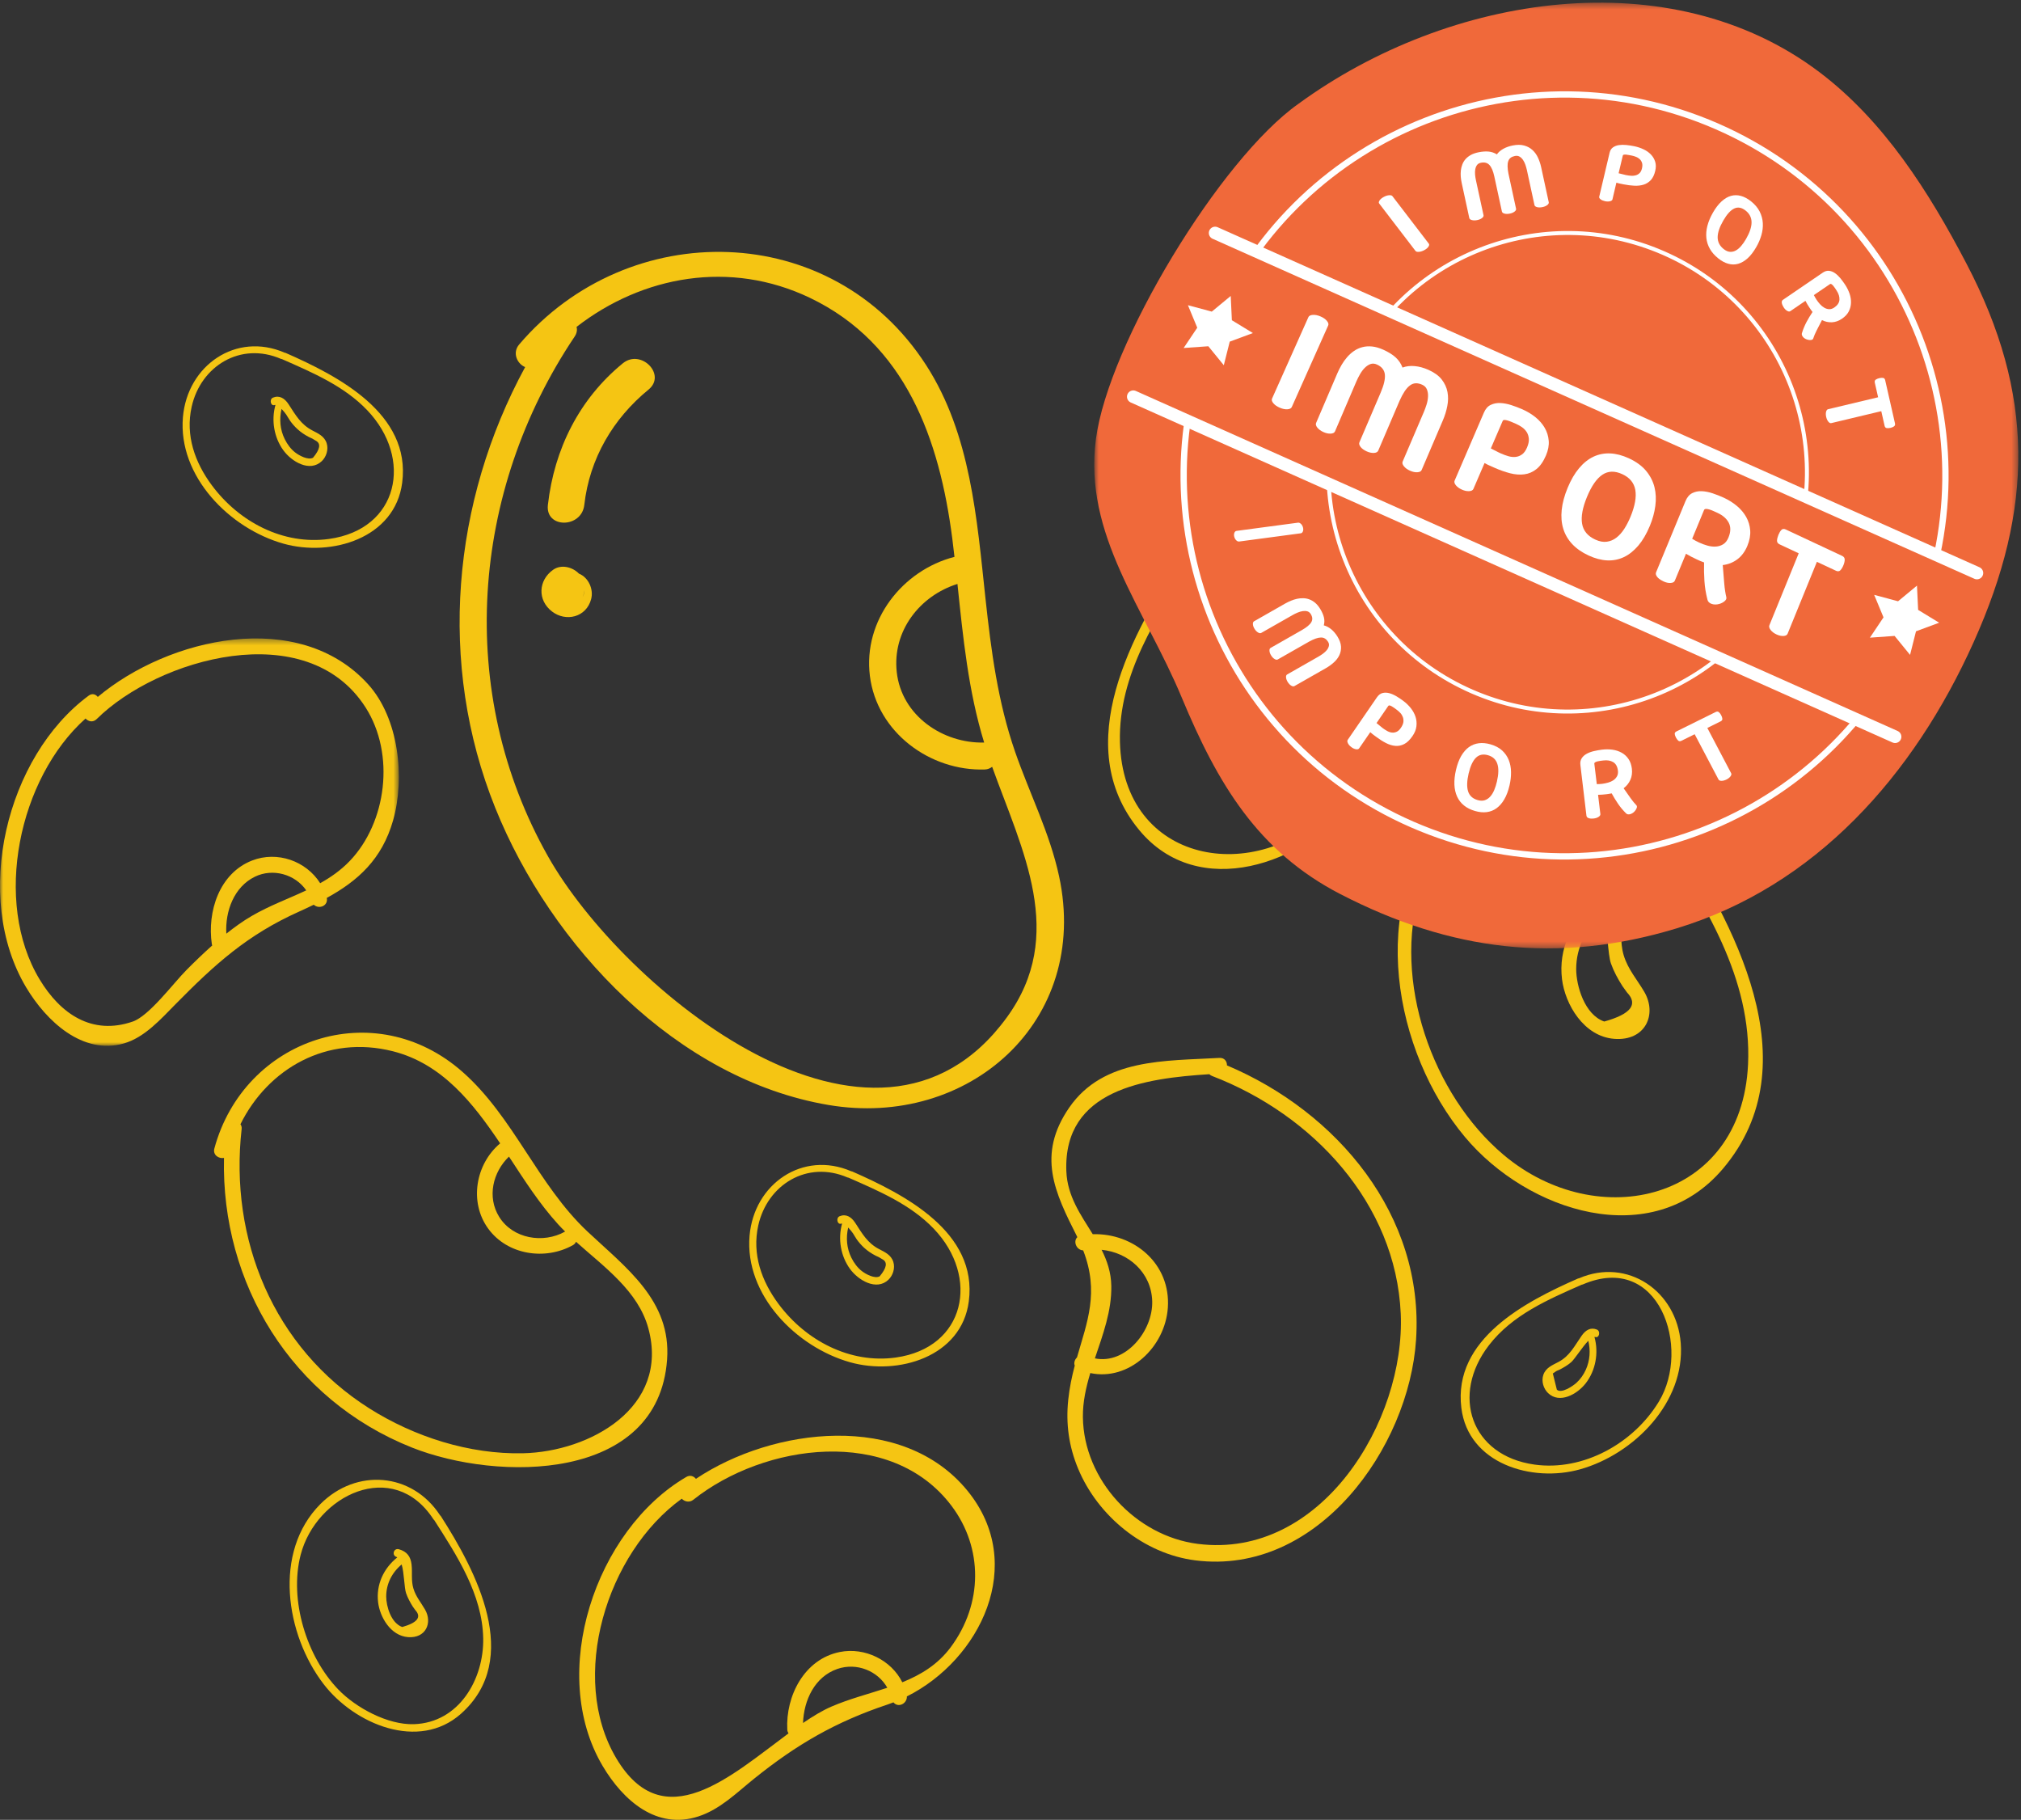 <?xml version="1.0" encoding="UTF-8"?>
<svg width="321px" height="289px" viewBox="0 0 321 289" version="1.1" xmlns="http://www.w3.org/2000/svg" xmlns:xlink="http://www.w3.org/1999/xlink">
    <rect x="0" y="0" width="321" height="289" fill="#333333" stroke="none"/>
    <!-- Generator: Sketch 52.6 (67491) - http://www.bohemiancoding.com/sketch -->
    <title>import</title>
    <desc>Created with Sketch.</desc>
    <defs>
        <polygon id="path-1" points="0 0.388 63.351 0.388 63.351 65.081 0 65.081"></polygon>
        <polygon id="path-3" points="0.797 0.422 147.572 0.422 147.572 150.611 0.797 150.611"></polygon>
    </defs>
    <g id="Page-1" stroke="none" stroke-width="1" fill="none" fill-rule="evenodd">
        <g id="product-Desktopออริจินัล" transform="translate(-354, -1280)">
            <g id="why" transform="translate(285, 1106)">
                <g id="import" transform="translate(69, 174)">
                    <path d="M190.244,245.178 C180.401,243.924 172.119,235.028 171.999,225.054 C171.97,222.648 172.491,220.335 173.173,218.051 C179.292,219.357 185.06,213.974 185.492,207.676 C185.973,200.702 180.115,195.806 173.564,195.999 C171.663,192.925 169.519,189.967 169.369,185.984 C168.88,172.972 181.922,171.245 192.077,170.59 C192.199,170.711 192.355,170.813 192.542,170.883 C208.465,176.996 221.704,191.074 222.483,208.62 C223.237,225.605 209.855,247.674 190.244,245.178 M174.971,198.478 C179.208,198.882 182.865,202.062 183.008,206.619 C183.155,211.331 178.809,216.714 173.904,215.721 C175.171,211.942 176.584,208.194 176.511,204.2 C176.473,202.054 175.839,200.207 174.971,198.478 M194.883,169.192 C194.892,168.564 194.493,167.955 193.678,168.003 C185.108,168.502 175.263,168.034 169.842,175.873 C164.627,183.411 167.525,189.366 171.079,196.386 C171.094,196.415 171.102,196.44 171.117,196.469 C170.426,197.114 170.934,198.512 172.045,198.572 C174.625,205.226 172.676,209.908 171.06,215.568 C170.695,215.919 170.533,216.435 170.705,216.87 C170.262,218.55 169.878,220.329 169.672,222.284 C169.271,226.109 169.766,229.693 171.245,233.245 C174.369,240.75 181.668,246.767 189.876,247.799 C209.324,250.247 223.792,229.874 224.916,212.764 C226.212,193.05 212.431,176.599 194.883,169.192" id="Fill-1" fill="#F5C513"></path>
                    <path d="M83.074,230.788 C74.55,230.981 65.804,228.179 58.665,223.664 C43.394,214.011 36.399,196.766 38.382,179.281 C38.417,178.964 38.327,178.729 38.189,178.541 C42.554,169.72 51.908,164.284 62.418,166.951 C70.267,168.943 75.175,175.24 79.441,181.573 C75.531,184.854 74.477,190.906 77.542,195.114 C80.59,199.302 86.598,200.207 91.007,197.733 C91.257,197.592 91.397,197.403 91.492,197.204 C95.986,201.23 101.37,205.024 102.98,210.95 C106.383,223.482 93.726,230.547 83.074,230.788 M89.762,195.581 C89.756,195.585 89.749,195.585 89.741,195.589 C86.286,197.527 81.458,196.739 79.288,193.248 C77.326,190.095 78.282,186.129 80.841,183.677 C83.282,187.397 85.661,191.147 88.674,194.458 C89.022,194.837 89.389,195.211 89.762,195.581 M105.955,215.914 C106.636,206.537 99.45,201.353 93.292,195.56 C85.393,188.129 81.594,177.405 73.477,170.236 C59.46,157.858 38.765,164.94 34.048,182.389 C33.768,183.428 34.765,184.047 35.577,183.885 C35.111,203.768 46.244,222.263 65.447,229.887 C79.013,235.271 104.54,235.428 105.955,215.914" id="Fill-3" fill="#F5C513"></path>
                    <path d="M159.901,161.591 C138.954,190.291 98.887,156.944 87.059,136.027 C72.311,109.945 74.762,78.033 91.271,53.451 C91.635,52.908 91.701,52.378 91.577,51.91 C102.065,43.777 115.989,41.254 128.622,47.29 C143.872,54.578 149.225,69.799 151.257,85.544 C151.381,86.505 151.49,87.47 151.601,88.435 C143.34,90.556 137.07,98.524 138.165,107.333 C139.284,116.328 147.757,122.491 156.427,122.198 C156.908,122.183 157.274,122.006 157.586,121.775 C162.341,135.02 169.482,148.463 159.901,161.591 M156.316,117.921 C149.778,118.09 143.205,113.67 142.435,106.75 C141.706,100.209 146.09,94.608 152.074,92.734 C152.966,101.228 153.792,109.72 156.316,117.921 M168.214,139.147 C166.738,132.287 163.527,126.002 161.237,119.411 C158.492,111.511 157.421,103.341 156.526,95.053 C155.157,82.386 154.183,68.963 147.096,57.979 C132.147,34.807 99.783,34.378 82.462,54.703 C81.31,56.055 82.175,57.806 83.41,58.293 C71.811,79.66 69.438,105.355 78.658,128.283 C87.511,150.297 107.514,171.406 131.592,175.478 C153.799,179.237 173.187,162.234 168.214,139.147" id="Fill-5" fill="#F5C513"></path>
                    <path d="M189.307,89.266 C189.307,89.266 189.307,89.264 189.307,89.264 C189.371,89.208 189.436,89.158 189.49,89.077 C198.626,74.836 216.77,83.376 220.408,97.296 C223.162,107.838 219.055,120.734 211.628,128.359 C199.427,140.881 178.361,137.171 177.882,117.816 C177.618,107.139 183.776,97.801 189.307,89.266 M215.061,127.1 C223.591,116.096 226.763,97.927 216.881,86.733 C208.76,77.53 194.765,77.532 187.944,88.161 C187.944,88.161 187.944,88.166 187.942,88.166 C187.881,88.222 187.815,88.269 187.764,88.35 C179.919,100.451 169.794,118.308 180.933,131.806 C190.317,143.176 207.173,137.275 215.061,127.1" id="Fill-7" fill="#F5C513"></path>
                    <path d="M193.496,109.246 C193.762,108.833 194.038,108.427 194.32,108.027 C194.806,107.244 195.238,106.461 195.572,105.603 C196.069,104.332 196.127,100.685 196.747,98.494 C198.779,100.235 199.992,102.629 200.114,105.29 C200.221,107.617 199.243,111.72 196.619,112.687 C193.406,111.816 192.366,110.671 193.496,109.246 M195.348,114.98 C199.033,114.69 201.341,110.687 201.854,107.523 C202.52,103.426 200.865,99.504 197.691,96.882 C197.741,96.855 197.788,96.815 197.843,96.801 C198.991,96.455 198.5,94.699 197.345,95.045 C195.598,95.57 194.853,96.624 194.592,98.384 C194.369,99.869 194.665,101.341 194.378,102.843 C193.971,104.959 192.989,106.532 191.88,108.327 C190.04,111.316 191.035,115.317 195.348,114.98" id="Fill-9" fill="#F5C513"></path>
                    <path d="M263.495,222.561 C259.465,229.219 251.484,233.665 243.733,232.587 C233.6,231.177 230.408,221.523 236.486,213.64 C240.187,208.836 245.818,206.399 251.22,204.024 L251.222,204.022 C251.275,204.014 251.328,204.009 251.38,203.986 C263.546,198.734 268.624,214.089 263.495,222.561 M250.804,202.999 L250.802,202.999 C250.749,203.007 250.696,203.011 250.641,203.035 C242.35,206.68 230.755,212.623 232.109,223.588 C233.203,232.471 243.345,235.484 250.979,233.336 C259.541,230.929 267.659,222.705 266.958,213.327 C266.337,205.037 258.504,199.675 250.804,202.999" id="Fill-11" fill="#F5C513"></path>
                    <path d="M251.879,217.521 C251.517,218.322 251.015,219.032 250.397,219.594 C249.808,220.131 248.006,221.351 247.279,220.693 C247.065,219.833 246.852,218.974 246.639,218.116 C246.754,218.04 246.87,217.964 246.984,217.888 C247.165,217.704 247.512,217.617 247.73,217.503 C248.376,217.164 248.981,216.82 249.55,216.327 C250.107,215.846 251.302,213.927 252.277,212.922 C252.643,214.466 252.537,216.061 251.879,217.521 M253.636,211.144 C252.641,210.738 251.838,211.229 251.21,212.131 C250.048,213.799 249.345,215.306 247.563,216.273 C246.649,216.77 245.543,217.151 245.135,218.327 C244.779,219.357 245.163,220.536 245.883,221.231 C247.715,222.995 250.529,221.405 251.871,219.668 C253.427,217.659 253.957,214.856 253.252,212.324 C253.283,212.326 253.323,212.301 253.352,212.313 C254,212.577 254.278,211.406 253.636,211.144" id="Fill-13" fill="#F5C513"></path>
                    <path d="M123.653,207.076 C120.961,203.455 119.42,199.17 120.44,194.599 C121.887,188.121 128.215,184.225 134.617,186.99 C134.672,187.014 134.723,187.016 134.776,187.024 L134.78,187.026 C139.566,189.13 144.636,191.28 148.315,195.134 C155.649,202.812 153.372,214.042 142.266,215.587 C134.991,216.598 127.966,212.881 123.653,207.076 M153.879,206.666 C155.313,195.664 143.664,189.69 135.357,186.039 C135.302,186.014 135.249,186.011 135.196,186.003 C135.196,186.003 135.196,186.003 135.196,186.003 C127.497,182.678 119.757,188.011 119.054,196.252 C118.254,205.645 126.472,213.932 135.021,216.336 C142.631,218.475 152.728,215.497 153.879,206.666" id="Fill-15" fill="#F5C513"></path>
                    <path d="M139.718,202.692 C138.931,203.111 137.533,202.356 136.88,201.85 C136.189,201.315 135.634,200.556 135.224,199.734 C134.482,198.242 134.342,196.558 134.72,194.939 C135.051,195.284 135.35,195.674 135.484,195.871 C135.695,196.184 135.864,196.525 136.084,196.832 C136.435,197.322 136.823,197.761 137.256,198.157 C137.821,198.675 138.423,199.067 139.083,199.411 C139.323,199.537 139.604,199.624 139.829,199.788 C139.951,199.848 140.071,199.918 140.185,200 C140.998,200.451 140.842,201.349 139.718,202.692 M141.888,200.399 C141.531,199.259 140.502,198.827 139.62,198.363 C137.789,197.403 136.98,195.961 135.831,194.191 C135.218,193.246 134.372,192.731 133.364,193.143 C132.722,193.403 133,194.577 133.647,194.312 C133.677,194.299 133.716,194.308 133.75,194.308 C133.061,196.771 133.537,199.472 134.986,201.483 C136.313,203.328 139.214,205.041 141.114,203.23 C141.815,202.56 142.207,201.409 141.888,200.399" id="Fill-17" fill="#F5C513"></path>
                    <path d="M30.442,64.6 C31.886,58.122 38.215,54.226 44.619,56.991 C44.671,57.015 44.724,57.017 44.775,57.025 L44.779,57.027 C49.565,59.131 54.635,61.281 58.316,65.135 C65.65,72.813 63.371,84.042 52.267,85.588 C44.99,86.598 37.967,82.882 33.654,77.077 C30.963,73.455 29.422,69.17 30.442,64.6 M45.02,86.336 C52.63,88.475 62.728,85.495 63.88,76.667 C65.312,65.665 53.665,59.691 45.358,56.04 C45.303,56.015 45.25,56.013 45.197,56.004 L45.195,56.002 C37.496,52.679 29.76,58.01 29.054,66.253 C28.254,75.646 36.474,83.932 45.02,86.336" id="Fill-19" fill="#F5C513"></path>
                    <path d="M45.484,65.871 C45.694,66.184 45.866,66.525 46.084,66.832 C46.434,67.322 46.824,67.761 47.257,68.157 C47.82,68.675 48.424,69.067 49.082,69.411 C49.322,69.537 49.603,69.624 49.828,69.788 C49.952,69.848 50.07,69.918 50.184,70 C50.997,70.451 50.841,71.349 49.718,72.692 C48.93,73.111 47.535,72.356 46.881,71.85 C46.188,71.315 45.633,70.556 45.224,69.734 C44.482,68.242 44.342,66.558 44.72,64.939 C45.051,65.282 45.352,65.674 45.484,65.871 M43.647,64.312 C43.677,64.299 43.716,64.308 43.752,64.308 C43.061,66.771 43.537,69.472 44.986,71.483 C46.314,73.328 49.214,75.041 51.113,73.23 C51.816,72.56 52.205,71.409 51.888,70.399 C51.53,69.259 50.501,68.827 49.619,68.363 C47.789,67.403 46.98,65.961 45.83,64.191 C45.218,63.246 44.372,62.731 43.364,63.143 C42.722,63.403 43,64.577 43.647,64.312" id="Fill-21" fill="#F5C513"></path>
                    <path d="M238.816,183.395 C227.5,173.856 221.107,155.76 225.597,141.169 C230.689,124.632 252.634,115.137 263.358,132.279 C263.424,132.384 263.506,132.449 263.587,132.521 C270.649,143.461 278.297,155.378 277.646,169.052 C276.614,190.802 253.742,195.976 238.816,183.395 M265.488,131.376 C265.424,131.277 265.344,131.218 265.267,131.149 C265.265,131.147 265.265,131.145 265.265,131.142 C256.971,117.887 239.458,117.971 229.554,129.369 C217.155,143.637 221.313,166.98 232.688,180.572 C242.591,192.405 262.382,198.944 273.679,185.576 C287.785,168.881 275.246,146.49 265.488,131.376" id="Fill-23" fill="#F5C513"></path>
                    <path d="M254.804,162.226 C251.671,161.134 250.353,156.549 250.35,153.887 C250.348,150.498 251.905,147.339 254.654,145.13 C255.382,147.58 255.353,151.562 255.875,153.019 C256.333,154.301 256.974,155.469 257.719,156.634 C257.952,156.956 258.186,157.278 258.418,157.602 C260.238,159.508 259.033,161.051 254.804,162.226 M257.905,151.733 C257.231,149.52 257.662,147.408 257.396,145.205 C257.133,143.035 256.142,141.696 253.884,141.054 C252.423,140.638 251.799,142.746 253.254,143.159 C253.323,143.18 253.382,143.224 253.447,143.255 C249.554,146.296 247.519,150.728 248.097,155.497 C248.579,159.463 251.54,164.615 256.417,164.978 C261.368,165.347 263.251,161.065 261.154,157.49 C260.006,155.534 258.58,153.944 257.905,151.733" id="Fill-25" fill="#F5C513"></path>
                    <path d="M65.73,273.812 C61.604,273.941 56.566,271.238 53.74,268.312 C48.696,263.09 45.902,254.083 47.752,246.925 C50.199,237.463 62.442,231.445 68.84,241.267 C68.874,241.321 68.919,241.352 68.96,241.39 C68.962,241.392 68.962,241.394 68.964,241.396 C72.558,247.005 76.616,253.208 76.749,260.182 C76.869,266.626 72.935,273.584 65.73,273.812 M69.894,240.638 C69.894,240.638 69.894,240.636 69.892,240.636 C65.462,233.833 56.589,233.123 50.878,238.865 C43.333,246.453 45.36,259.579 51.399,267.445 C56.289,273.814 66.517,278.116 73.214,272.159 C83.036,263.426 75.58,249.448 70.017,240.765 C69.982,240.711 69.937,240.678 69.894,240.638" id="Fill-27" fill="#F5C513"></path>
                    <path d="M63.888,258.381 C62.097,257.744 61.343,255.07 61.343,253.517 C61.343,251.551 62.244,249.735 63.8,248.446 C64.21,249.875 64.203,252.165 64.5,253.012 C64.762,253.76 65.129,254.439 65.552,255.121 C65.686,255.308 65.82,255.495 65.953,255.683 C66.992,256.797 66.304,257.695 63.888,258.381 M65.661,252.26 C65.274,250.97 65.521,249.739 65.369,248.455 C65.22,247.187 64.653,246.406 63.363,246.031 C62.527,245.79 62.17,247.019 63.003,247.26 C63.039,247.271 63.062,247.313 63.096,247.33 C60.884,249.102 59.727,251.681 60.055,254.456 C60.331,256.769 62.023,259.774 64.81,259.987 C67.64,260.202 68.715,257.704 67.515,255.619 C66.861,254.477 66.044,253.551 65.661,252.26" id="Fill-29" fill="#F5C513"></path>
                    <path d="M151.008,261.583 C148.938,264.366 146.247,265.972 143.313,267.158 C141.561,263.632 137.364,261.55 133.379,262.351 C127.736,263.485 124.768,269.354 125.047,274.68 C125.06,274.916 125.139,275.107 125.241,275.272 C116.039,282.07 105.402,291.869 97.884,279.221 C90.243,266.365 96.36,246.594 108.286,238.003 C108.721,238.463 109.489,238.676 110.123,238.171 C121.397,229.206 141.547,226.439 151.121,239.121 C156.186,245.828 156.119,254.716 151.008,261.583 M127.546,273.625 C127.673,270.032 129.38,266.28 133.009,265.035 C136.078,263.981 139.435,265.353 140.933,268.029 C137.986,269.012 134.904,269.784 132.027,271.032 C130.605,271.649 129.103,272.561 127.546,273.625 M110.535,234.848 C110.19,234.423 109.62,234.192 109.006,234.55 C94.598,242.966 86.946,265.672 95.734,280.471 C98.982,285.94 104.301,290.634 110.945,288.455 C114.379,287.329 116.996,284.709 119.747,282.492 C126.519,277.039 132.703,273.451 140.956,270.695 C141.276,270.587 141.594,270.467 141.911,270.345 C142.66,271.272 144.092,270.548 144.042,269.403 C155.642,263.609 163.217,248.433 153.655,236.727 C143.382,224.146 122.765,226.667 110.535,234.848" id="Fill-31" fill="#F5C513"></path>
                    <g id="Group-35" transform="translate(0, 101)">
                        <mask id="mask-2" fill="white">
                            <use xlink:href="#path-1"></use>
                        </mask>
                        <g id="Clip-34"></g>
                        <path d="M35.948,47.273 C35.745,43.696 37.176,39.84 40.484,38.228 C43.347,36.831 46.888,37.848 48.642,40.398 C45.798,41.736 42.812,42.812 39.976,44.464 C38.551,45.294 37.23,46.258 35.948,47.273 M21.092,61.228 C14.621,63.473 9.592,60.021 6.285,54.527 C-1.168,42.156 2.977,22.573 13.589,13.103 C14.021,13.58 14.766,13.778 15.354,13.194 C25.086,3.57 48.725,-3.247 58.053,11.326 C62.834,18.799 61.366,29.647 55.571,35.708 C54.134,37.213 52.532,38.319 50.854,39.258 C48.626,35.729 44.043,34.102 40.046,35.653 C34.847,37.673 32.88,43.747 33.65,48.962 C33.66,49.034 33.695,49.078 33.714,49.139 C32.3,50.401 30.931,51.718 29.589,53.073 C27.535,55.143 23.701,60.322 21.092,61.228 M49.838,42.675 C50.662,43.447 52.162,42.86 51.902,41.596 C56.826,38.895 60.668,35.476 62.431,29.296 C64.366,22.516 63.342,13.061 58.478,7.681 C47.472,-4.492 26.781,0.252 15.532,9.675 C15.195,9.256 14.654,9.053 14.087,9.471 C1.006,19.13 -4.444,41.402 4.152,55.802 C7.346,61.154 13.116,66.584 19.688,64.7 C22.962,63.758 25.557,60.829 27.878,58.474 C34.102,52.163 39.241,47.474 47.499,43.77 C48.3,43.411 49.076,43.046 49.838,42.675" id="Fill-33" fill="#F5C513" mask="url(#mask-2)"></path>
                    </g>
                    <path d="M98.92,57.699 C92.026,63.337 88.029,71.288 87.022,80.188 C86.597,83.953 92.382,83.922 92.805,80.188 C93.639,72.811 97.378,66.477 103.008,61.87 C105.911,59.497 101.798,55.346 98.92,57.699" id="Fill-36" fill="#F5C513"></path>
                    <path d="M92.526,94.851 C92.693,94.501 92.798,94.128 92.845,93.745 C92.831,94.095 92.73,94.466 92.526,94.851 M91.953,91.095 C90.917,90.023 89.125,89.586 87.856,90.484 C85.493,92.155 85.337,95.309 87.672,97.106 C89.883,98.808 93.122,98.038 93.892,95.15 C94.313,93.565 93.466,91.704 91.953,91.095" id="Fill-38" fill="#F5C513"></path>
                    <g id="Group-42" transform="translate(173, 0)">
                        <mask id="mask-4" fill="white">
                            <use xlink:href="#path-3"></use>
                        </mask>
                        <g id="Clip-41"></g>
                        <path d="M33.231,16.488 C57.2,-1.002 92.339,-6.434 116.004,11.474 C126.263,19.236 133.369,30.452 139.346,41.878 C150.178,62.584 150.06,80.672 140.474,101.988 C130.942,123.185 115.329,140.78 93.18,147.468 C74.361,153.153 57.354,151.011 39.874,141.981 C26.77,135.209 20.386,124.43 14.692,110.761 C8.812,96.648 -0.934,84.922 1.062,69.751 C3.056,54.58 20.778,25.276 33.231,16.488" id="Fill-40" fill="#F0693A" mask="url(#mask-4)"></path>
                    </g>
                    <path d="M303.929,99.709 C290.559,130.322 254.903,144.298 224.29,130.929 C193.68,117.559 179.701,81.903 193.071,51.29 C206.443,20.68 242.096,6.701 272.709,20.071 C303.322,33.443 317.298,69.096 303.929,99.709 Z" id="Stroke-43" stroke="#FFFFFF"></path>
                    <path d="M283.814,90.206 C275.416,109.434 253.021,118.213 233.793,109.814 C214.568,101.416 205.787,79.023 214.185,59.795 C222.584,40.567 244.979,31.788 264.206,40.184 C283.434,48.583 292.212,70.978 283.814,90.206 Z" id="Stroke-45" stroke="#FFFFFF" stroke-width="0.631"></path>
                    <polygon id="Fill-47" fill="#F0693A" points="300.089 117 182 64.668 193.909 37 312 89.332"></polygon>
                    <path d="M193,37 L314,91" id="Stroke-49" stroke="#FFFFFF" stroke-width="2" stroke-linecap="round" stroke-linejoin="round"></path>
                    <path d="M180,63 L301,117" id="Stroke-51" stroke="#FFFFFF" stroke-width="2" stroke-linecap="round" stroke-linejoin="round"></path>
                    <path d="M204.479,64.996 C204.112,65.019 203.71,64.937 203.27,64.748 C202.841,64.564 202.501,64.332 202.258,64.047 C202.017,63.762 201.944,63.514 202.042,63.299 L207.827,50.34 C207.869,50.244 207.955,50.168 208.08,50.107 C208.204,50.051 208.357,50.014 208.531,50.004 C208.705,49.992 208.893,50.006 209.109,50.049 C209.321,50.094 209.53,50.16 209.742,50.252 C210.182,50.439 210.519,50.672 210.749,50.951 C210.982,51.232 211.053,51.474 210.961,51.681 L205.177,64.638 C205.078,64.855 204.848,64.972 204.479,64.996" id="Fill-53" fill="#FFFFFF"></path>
                    <path d="M225.801,74.643 C225.706,74.859 225.483,74.976 225.124,74.996 C224.763,75.019 224.377,74.937 223.951,74.748 C223.528,74.558 223.204,74.324 222.982,74.042 C222.757,73.763 222.692,73.514 222.787,73.298 L226.163,65.405 C226.313,65.052 226.456,64.661 226.589,64.231 C226.722,63.799 226.798,63.38 226.816,62.971 C226.836,62.568 226.778,62.191 226.643,61.852 C226.508,61.511 226.254,61.258 225.879,61.091 C225.513,60.927 225.172,60.855 224.85,60.869 C224.528,60.883 224.225,60.999 223.935,61.217 C223.649,61.432 223.369,61.743 223.097,62.148 C222.829,62.553 222.555,63.063 222.283,63.678 L218.907,71.568 C218.812,71.784 218.589,71.904 218.236,71.928 C217.882,71.949 217.499,71.869 217.088,71.688 C216.655,71.494 216.326,71.258 216.107,70.98 C215.891,70.701 215.827,70.454 215.921,70.236 L219.296,62.346 C219.816,61.13 220.039,60.168 219.959,59.458 C219.876,58.749 219.457,58.229 218.697,57.889 C218.331,57.725 217.986,57.702 217.672,57.815 C217.354,57.933 217.054,58.132 216.771,58.414 C216.487,58.697 216.236,59.039 216.01,59.434 C215.78,59.831 215.585,60.223 215.418,60.616 L212.041,68.506 C211.947,68.722 211.723,68.844 211.362,68.862 C211.004,68.883 210.619,68.803 210.208,68.617 C209.795,68.432 209.473,68.2 209.243,67.918 C209.013,67.635 208.949,67.386 209.039,67.168 L212.416,59.277 C212.609,58.827 212.835,58.381 213.091,57.941 C213.347,57.501 213.643,57.094 213.967,56.717 C214.292,56.345 214.656,56.016 215.055,55.74 C215.454,55.463 215.895,55.259 216.371,55.136 C216.85,55.006 217.362,54.971 217.912,55.023 C218.464,55.076 219.06,55.245 219.705,55.533 C220.511,55.895 221.161,56.296 221.659,56.746 C222.152,57.194 222.523,57.737 222.765,58.373 C223.351,58.15 223.998,58.074 224.703,58.14 C225.408,58.202 226.137,58.401 226.887,58.735 C227.819,59.152 228.525,59.664 228.996,60.271 C229.467,60.879 229.774,61.541 229.907,62.257 C230.04,62.971 230.032,63.715 229.876,64.488 C229.727,65.261 229.492,66.016 229.177,66.75 L225.801,74.643 Z" id="Fill-55" fill="#FFFFFF"></path>
                    <path d="M242.538,71.077 C242.765,70.546 242.865,70.081 242.829,69.676 C242.793,69.268 242.68,68.914 242.483,68.605 C242.285,68.302 242.036,68.046 241.736,67.838 C241.433,67.632 241.128,67.456 240.814,67.319 C240.587,67.218 240.35,67.115 240.111,67.016 C239.872,66.915 239.655,66.834 239.459,66.778 C239.26,66.721 239.095,66.691 238.951,66.693 C238.81,66.693 238.718,66.744 238.673,66.851 L236.791,71.216 C237.046,71.331 237.304,71.459 237.559,71.6 C237.814,71.741 238.099,71.883 238.414,72.022 C238.804,72.196 239.196,72.337 239.595,72.452 C239.993,72.565 240.373,72.601 240.736,72.559 C241.1,72.523 241.437,72.387 241.748,72.163 C242.06,71.941 242.323,71.58 242.538,71.077 M241.809,65.005 C242.572,65.34 243.259,65.758 243.879,66.255 C244.494,66.752 244.986,67.317 245.35,67.941 C245.715,68.567 245.926,69.25 245.986,69.987 C246.049,70.728 245.9,71.511 245.546,72.341 C245.125,73.312 244.621,74.031 244.038,74.494 C243.454,74.96 242.809,75.237 242.108,75.325 C241.407,75.42 240.658,75.362 239.856,75.158 C239.055,74.952 238.235,74.663 237.386,74.288 C237.215,74.213 237.067,74.148 236.946,74.092 C236.823,74.037 236.701,73.985 236.59,73.934 C236.476,73.884 236.356,73.827 236.235,73.769 C236.114,73.71 235.966,73.631 235.795,73.532 L234.022,77.65 C233.929,77.862 233.702,77.977 233.343,77.997 C232.985,78.017 232.606,77.936 232.208,77.761 C231.79,77.575 231.465,77.343 231.24,77.066 C231.013,76.787 230.949,76.543 231.039,76.331 L235.697,65.518 C235.95,64.93 236.305,64.524 236.765,64.304 C237.223,64.082 237.729,63.979 238.284,64.003 C238.844,64.028 239.425,64.135 240.035,64.331 C240.648,64.528 241.24,64.753 241.809,65.005" id="Fill-57" fill="#FFFFFF"></path>
                    <path d="M253.38,85.688 C254.044,85.996 254.657,86.108 255.219,86.029 C255.775,85.95 256.287,85.734 256.747,85.376 C257.206,85.02 257.621,84.554 257.993,83.975 C258.363,83.395 258.688,82.764 258.971,82.08 C259.685,80.35 259.939,78.923 259.739,77.797 C259.535,76.674 258.848,75.841 257.673,75.3 C256.482,74.75 255.429,74.779 254.516,75.385 C253.6,75.997 252.787,77.169 252.071,78.899 C251.355,80.629 251.093,82.056 251.289,83.175 C251.48,84.296 252.179,85.134 253.38,85.688 M258.715,72.78 C259.878,73.317 260.79,73.983 261.449,74.772 C262.109,75.566 262.554,76.434 262.787,77.377 C263.018,78.318 263.06,79.317 262.918,80.361 C262.777,81.41 262.486,82.454 262.053,83.505 C261.522,84.787 260.908,85.833 260.209,86.656 C259.508,87.473 258.744,88.085 257.916,88.476 C257.084,88.865 256.199,89.039 255.261,88.993 C254.322,88.947 253.347,88.689 252.333,88.221 C251.27,87.733 250.4,87.128 249.728,86.412 C249.056,85.697 248.577,84.881 248.298,83.971 C248.018,83.061 247.936,82.06 248.049,80.97 C248.163,79.877 248.477,78.714 248.989,77.476 C249.51,76.214 250.117,75.174 250.816,74.345 C251.511,73.519 252.275,72.91 253.101,72.523 C253.931,72.136 254.816,71.964 255.762,72.006 C256.709,72.05 257.693,72.31 258.715,72.78" id="Fill-59" fill="#FFFFFF"></path>
                    <path d="M272.809,81.455 C272.638,81.377 272.439,81.287 272.218,81.184 C271.995,81.081 271.776,80.994 271.569,80.929 C271.358,80.86 271.169,80.824 271.004,80.818 C270.835,80.814 270.722,80.868 270.662,80.984 L268.771,85.561 C268.932,85.66 269.107,85.759 269.29,85.864 C269.473,85.967 269.673,86.066 269.88,86.16 C270.298,86.354 270.735,86.516 271.197,86.646 C271.661,86.774 272.101,86.827 272.525,86.799 C272.949,86.774 273.339,86.654 273.695,86.436 C274.052,86.217 274.33,85.862 274.533,85.368 C274.907,84.466 274.923,83.686 274.587,83.028 C274.247,82.372 273.655,81.846 272.809,81.455 Z M274.195,94.892 C274.223,94.989 274.209,95.088 274.157,95.188 C274.103,95.289 274.024,95.384 273.92,95.474 C273.817,95.563 273.693,95.645 273.556,95.716 C273.417,95.79 273.269,95.853 273.116,95.901 C272.895,95.966 272.676,96 272.455,96 C272.236,95.998 272.035,95.966 271.858,95.901 C271.683,95.84 271.532,95.75 271.418,95.636 C271.301,95.521 271.227,95.38 271.195,95.212 C270.942,94.234 270.783,93.248 270.718,92.26 C270.652,91.267 270.634,90.288 270.662,89.318 C270.491,89.266 270.3,89.192 270.091,89.102 C269.878,89.009 269.68,88.921 269.489,88.83 C268.878,88.551 268.311,88.252 267.788,87.939 L266.018,92.213 C265.928,92.436 265.706,92.556 265.351,92.577 C264.995,92.6 264.621,92.518 264.223,92.333 C264.087,92.272 263.942,92.192 263.779,92.096 C263.616,91.995 263.468,91.881 263.339,91.757 C263.212,91.633 263.114,91.49 263.048,91.335 C262.983,91.179 262.983,91.019 263.056,90.847 L267.708,79.586 C267.961,78.974 268.315,78.551 268.769,78.318 C269.221,78.087 269.726,77.982 270.282,78.003 C270.841,78.028 271.422,78.141 272.031,78.345 C272.644,78.551 273.235,78.783 273.805,79.045 C274.575,79.401 275.266,79.836 275.887,80.357 C276.502,80.875 276.993,81.459 277.358,82.111 C277.722,82.763 277.931,83.471 277.989,84.239 C278.044,85.006 277.895,85.82 277.539,86.682 C277.161,87.596 276.631,88.309 275.948,88.82 C275.27,89.331 274.493,89.636 273.628,89.737 C273.715,90.866 273.793,91.843 273.866,92.67 C273.936,93.5 274.05,94.242 274.209,94.9 L274.195,94.892 Z" id="Fill-61" fill="#FFFFFF"></path>
                    <path d="M293,88.877 C292.996,89.147 292.928,89.44 292.798,89.756 C292.656,90.106 292.495,90.372 292.313,90.561 C292.133,90.746 291.898,90.771 291.611,90.638 L288.583,89.22 L283.93,100.637 C283.839,100.858 283.623,100.976 283.276,100.997 C282.932,101.018 282.56,100.937 282.162,100.749 C281.755,100.558 281.444,100.323 281.229,100.038 C281.011,99.753 280.951,99.504 281.039,99.286 L285.692,87.868 L282.665,86.45 C282.377,86.317 282.238,86.116 282.247,85.85 C282.259,85.581 282.335,85.274 282.476,84.928 C282.606,84.608 282.76,84.357 282.934,84.165 C283.109,83.978 283.342,83.949 283.631,84.082 L292.575,88.27 C292.864,88.403 293.004,88.607 293,88.877" id="Fill-63" fill="#FFFFFF"></path>
                    <polygon id="Fill-65" fill="#FFFFFF" points="195.478 47 195.661 50.855 199 52.891 195.322 54.255 194.379 58 191.922 54.988 188 55.266 190.162 52.042 188.68 48.468 192.471 49.487"></polygon>
                    <polygon id="Fill-67" fill="#FFFFFF" points="304.478 93 304.661 96.855 308 98.891 304.322 100.255 303.379 104 300.922 100.988 297 101.266 299.162 98.042 297.68 94.468 301.471 95.487"></polygon>
                    <path d="M226.881,39.178 C226.749,39.377 226.532,39.556 226.236,39.719 C225.944,39.877 225.66,39.969 225.385,39.993 C225.108,40.019 224.92,39.973 224.824,39.845 L219.048,32.304 C219.004,32.247 218.992,32.18 219.004,32.093 C219.024,32.005 219.062,31.918 219.125,31.822 C219.185,31.729 219.274,31.635 219.387,31.54 C219.503,31.444 219.631,31.357 219.773,31.282 C220.069,31.119 220.351,31.028 220.621,31.005 C220.893,30.983 221.074,31.032 221.163,31.152 L226.939,38.692 C227.035,38.816 227.019,38.979 226.881,39.178" id="Fill-69" fill="#FFFFFF"></path>
                    <path d="M245.992,32.115 C246.027,32.266 245.945,32.421 245.746,32.572 C245.551,32.723 245.291,32.831 244.97,32.893 C244.653,32.956 244.373,32.956 244.134,32.893 C243.892,32.829 243.757,32.718 243.724,32.568 L242.515,26.987 C242.457,26.739 242.384,26.471 242.289,26.186 C242.191,25.899 242.069,25.646 241.916,25.419 C241.765,25.189 241.586,25.011 241.371,24.881 C241.158,24.749 240.91,24.713 240.626,24.769 C240.353,24.824 240.125,24.915 239.945,25.051 C239.768,25.185 239.639,25.364 239.561,25.595 C239.477,25.825 239.444,26.101 239.453,26.424 C239.457,26.749 239.504,27.132 239.59,27.569 L240.799,33.148 C240.834,33.301 240.752,33.454 240.561,33.603 C240.366,33.753 240.116,33.86 239.803,33.923 C239.477,33.989 239.193,33.989 238.958,33.923 C238.721,33.858 238.586,33.749 238.552,33.594 L237.344,28.016 C237.158,27.157 236.9,26.552 236.568,26.203 C236.244,25.85 235.789,25.731 235.217,25.846 C234.945,25.899 234.736,26.02 234.599,26.207 C234.463,26.394 234.372,26.617 234.321,26.883 C234.273,27.144 234.264,27.427 234.29,27.731 C234.319,28.033 234.359,28.322 234.421,28.598 L235.632,34.178 C235.665,34.331 235.581,34.482 235.386,34.635 C235.186,34.786 234.931,34.895 234.623,34.954 C234.31,35.016 234.033,35.016 233.787,34.952 C233.545,34.89 233.406,34.782 233.372,34.629 L232.164,29.051 C232.093,28.73 232.046,28.4 232.015,28.062 C231.991,27.727 231.995,27.389 232.031,27.062 C232.073,26.732 232.146,26.411 232.268,26.107 C232.386,25.801 232.556,25.521 232.778,25.266 C233.009,25.011 233.286,24.792 233.623,24.605 C233.96,24.418 234.372,24.278 234.858,24.18 C235.463,24.061 236,24.023 236.464,24.074 C236.927,24.118 237.355,24.269 237.752,24.518 C238,24.169 238.342,23.874 238.772,23.634 C239.202,23.394 239.701,23.215 240.266,23.103 C240.967,22.964 241.579,22.964 242.089,23.111 C242.606,23.251 243.043,23.491 243.406,23.825 C243.77,24.157 244.061,24.56 244.282,25.041 C244.502,25.517 244.67,26.016 244.783,26.537 L245.992,32.115 Z" id="Fill-71" fill="#FFFFFF"></path>
                    <path d="M260.798,26.744 C260.878,26.401 260.882,26.112 260.81,25.875 C260.736,25.636 260.613,25.439 260.448,25.28 C260.28,25.123 260.087,25.001 259.867,24.913 C259.645,24.825 259.425,24.758 259.205,24.712 C259.042,24.68 258.878,24.649 258.709,24.618 C258.54,24.586 258.392,24.565 258.257,24.551 C258.123,24.544 258.008,24.546 257.92,24.563 C257.827,24.58 257.769,24.624 257.757,24.691 L257.087,27.514 C257.268,27.551 257.453,27.597 257.634,27.65 C257.819,27.706 258.022,27.754 258.244,27.8 C258.518,27.855 258.791,27.893 259.063,27.912 C259.336,27.933 259.589,27.909 259.817,27.84 C260.048,27.775 260.249,27.658 260.424,27.486 C260.596,27.314 260.722,27.069 260.798,26.744 M259.556,23.218 C260.091,23.327 260.592,23.494 261.055,23.715 C261.522,23.935 261.91,24.213 262.223,24.544 C262.541,24.871 262.761,25.252 262.897,25.684 C263.031,26.118 263.035,26.6 262.905,27.136 C262.757,27.765 262.525,28.253 262.204,28.599 C261.881,28.945 261.501,29.186 261.059,29.324 C260.613,29.462 260.122,29.517 259.573,29.492 C259.032,29.466 258.46,29.391 257.862,29.271 C257.745,29.246 257.638,29.223 257.554,29.207 C257.465,29.186 257.385,29.173 257.301,29.156 C257.22,29.139 257.14,29.119 257.052,29.098 C256.963,29.079 256.861,29.049 256.733,29.01 L256.108,31.673 C256.073,31.811 255.944,31.906 255.709,31.962 C255.481,32.014 255.224,32.014 254.947,31.956 C254.65,31.893 254.414,31.797 254.231,31.658 C254.048,31.518 253.976,31.382 254.007,31.245 L255.658,24.253 C255.746,23.872 255.927,23.589 256.197,23.402 C256.466,23.216 256.778,23.096 257.144,23.042 C257.508,22.99 257.903,22.987 258.32,23.029 C258.742,23.073 259.153,23.136 259.556,23.218" id="Fill-73" fill="#FFFFFF"></path>
                    <path d="M273.766,39.543 C274.114,39.822 274.453,39.971 274.78,39.991 C275.111,40.013 275.426,39.938 275.725,39.768 C276.024,39.599 276.309,39.351 276.578,39.03 C276.849,38.707 277.101,38.344 277.33,37.945 C277.913,36.928 278.206,36.052 278.204,35.307 C278.2,34.563 277.892,33.943 277.275,33.453 C276.644,32.951 276.043,32.837 275.456,33.112 C274.871,33.384 274.286,34.03 273.703,35.044 C273.118,36.061 272.823,36.937 272.819,37.675 C272.819,38.415 273.132,39.037 273.766,39.543 M278.128,31.975 C278.736,32.463 279.192,33.002 279.491,33.591 C279.786,34.179 279.955,34.79 279.991,35.421 C280.029,36.054 279.951,36.696 279.765,37.345 C279.576,37.994 279.307,38.627 278.95,39.24 C278.518,39.991 278.062,40.584 277.578,41.019 C277.093,41.454 276.593,41.746 276.08,41.893 C275.562,42.038 275.039,42.035 274.51,41.888 C273.972,41.741 273.44,41.454 272.908,41.028 C272.35,40.582 271.913,40.087 271.599,39.545 C271.286,39.004 271.097,38.424 271.027,37.806 C270.963,37.191 271.012,36.543 271.19,35.86 C271.366,35.176 271.663,34.476 272.079,33.747 C272.505,33.007 272.959,32.421 273.444,31.979 C273.927,31.54 274.424,31.248 274.937,31.105 C275.452,30.963 275.976,30.965 276.512,31.112 C277.049,31.257 277.589,31.545 278.128,31.975" id="Fill-75" fill="#FFFFFF"></path>
                    <path d="M291.703,46.129 C291.64,46.025 291.561,45.907 291.469,45.772 C291.381,45.637 291.288,45.513 291.194,45.401 C291.102,45.291 291.01,45.206 290.919,45.139 C290.827,45.079 290.747,45.067 290.676,45.108 L288.099,46.863 C288.157,46.973 288.22,47.092 288.287,47.21 C288.35,47.332 288.428,47.455 288.513,47.583 C288.678,47.834 288.868,48.077 289.08,48.314 C289.29,48.548 289.518,48.735 289.763,48.872 C290.003,49.011 290.262,49.088 290.529,49.1 C290.8,49.11 291.074,49.023 291.349,48.832 C291.854,48.488 292.13,48.077 292.162,47.604 C292.193,47.133 292.042,46.639 291.703,46.129 Z M287.979,53.781 C287.961,53.843 287.922,53.891 287.859,53.926 C287.796,53.959 287.722,53.982 287.633,53.992 C287.545,54.003 287.451,54.003 287.351,53.992 C287.247,53.98 287.15,53.961 287.046,53.93 C286.903,53.886 286.77,53.826 286.648,53.747 C286.524,53.666 286.424,53.577 286.353,53.48 C286.273,53.382 286.222,53.281 286.198,53.179 C286.169,53.077 286.173,52.976 286.214,52.872 C286.401,52.264 286.644,51.683 286.938,51.129 C287.233,50.579 287.551,50.052 287.89,49.544 C287.814,49.455 287.733,49.347 287.647,49.22 C287.561,49.1 287.48,48.978 287.406,48.863 C287.16,48.496 286.946,48.133 286.762,47.776 L284.357,49.417 C284.233,49.503 284.067,49.488 283.864,49.37 C283.662,49.258 283.482,49.077 283.323,48.837 C283.266,48.756 283.215,48.662 283.16,48.548 C283.101,48.438 283.06,48.326 283.028,48.212 C282.999,48.098 282.993,47.988 283.007,47.884 C283.024,47.774 283.081,47.689 283.175,47.625 L289.51,43.303 C289.857,43.065 290.195,42.969 290.521,43.009 C290.847,43.046 291.161,43.17 291.461,43.382 C291.763,43.596 292.046,43.865 292.317,44.193 C292.584,44.525 292.835,44.861 293.061,45.206 C293.367,45.67 293.603,46.152 293.775,46.65 C293.942,47.146 294.017,47.635 293.997,48.112 C293.98,48.59 293.862,49.044 293.638,49.471 C293.412,49.901 293.057,50.281 292.57,50.612 C292.058,50.963 291.524,51.152 290.98,51.179 C290.429,51.206 289.904,51.094 289.388,50.834 C289.06,51.465 288.776,52.013 288.538,52.48 C288.303,52.944 288.12,53.382 287.985,53.787 L287.979,53.781 Z" id="Fill-77" fill="#FFFFFF"></path>
                    <path d="M300.84,67.704 C300.699,67.811 300.516,67.887 300.295,67.942 C300.053,67.998 299.842,68.016 299.67,67.985 C299.493,67.955 299.381,67.83 299.332,67.61 L298.808,65.296 L290.86,67.194 C290.707,67.227 290.553,67.153 290.396,66.961 C290.241,66.771 290.128,66.523 290.058,66.218 C289.988,65.908 289.981,65.634 290.039,65.394 C290.1,65.159 290.205,65.022 290.358,64.985 L298.306,63.089 L297.779,60.772 C297.732,60.555 297.779,60.395 297.921,60.293 C298.064,60.191 298.26,60.112 298.5,60.051 C298.723,60.001 298.921,59.986 299.091,60.014 C299.266,60.038 299.378,60.16 299.427,60.38 L300.98,67.218 C301.031,67.436 300.984,67.599 300.84,67.704" id="Fill-79" fill="#FFFFFF"></path>
                    <path d="M196.36,85.81 C196.205,85.662 196.1,85.47 196.037,85.234 C195.981,85.002 195.99,84.797 196.059,84.613 C196.129,84.431 196.248,84.329 196.41,84.307 L206.174,83.004 C206.248,82.992 206.324,83.007 206.407,83.042 C206.488,83.079 206.565,83.132 206.639,83.199 C206.713,83.267 206.78,83.354 206.832,83.452 C206.89,83.554 206.933,83.661 206.96,83.774 C207.021,84.01 207.012,84.219 206.938,84.396 C206.868,84.572 206.753,84.67 206.598,84.692 L196.832,85.995 C196.672,86.018 196.511,85.956 196.36,85.81" id="Fill-81" fill="#FFFFFF"></path>
                    <path d="M205.599,108.955 C205.465,109.033 205.293,109.009 205.083,108.885 C204.879,108.759 204.693,108.568 204.529,108.306 C204.366,108.049 204.282,107.801 204.264,107.569 C204.247,107.338 204.31,107.183 204.445,107.107 L209.41,104.276 C209.632,104.149 209.864,104 210.108,103.825 C210.349,103.65 210.554,103.461 210.727,103.255 C210.895,103.051 211.009,102.834 211.065,102.604 C211.125,102.379 211.08,102.146 210.938,101.915 C210.798,101.693 210.634,101.522 210.448,101.409 C210.267,101.291 210.052,101.236 209.804,101.242 C209.56,101.244 209.287,101.299 208.974,101.409 C208.666,101.518 208.315,101.678 207.922,101.895 L202.958,104.723 C202.822,104.802 202.652,104.781 202.447,104.658 C202.238,104.534 202.057,104.346 201.9,104.095 C201.734,103.829 201.645,103.582 201.633,103.351 C201.615,103.123 201.68,102.97 201.814,102.894 L206.778,100.063 C207.545,99.627 208.045,99.208 208.276,98.809 C208.509,98.409 208.478,97.974 208.187,97.509 C208.045,97.284 207.864,97.142 207.64,97.078 C207.422,97.018 207.176,97.01 206.907,97.049 C206.638,97.09 206.364,97.171 206.086,97.29 C205.806,97.41 205.54,97.542 205.295,97.682 L200.328,100.51 C200.193,100.589 200.02,100.566 199.813,100.44 C199.604,100.315 199.423,100.125 199.266,99.872 C199.106,99.618 199.018,99.373 199.003,99.138 C198.986,98.905 199.048,98.749 199.177,98.671 L204.141,95.84 C204.428,95.679 204.728,95.533 205.042,95.401 C205.359,95.267 205.683,95.168 206.01,95.094 C206.336,95.022 206.666,94.993 206.995,95.001 C207.325,95.005 207.651,95.069 207.965,95.185 C208.28,95.3 208.584,95.477 208.871,95.714 C209.155,95.951 209.42,96.268 209.67,96.664 C209.976,97.158 210.179,97.618 210.28,98.04 C210.386,98.463 210.377,98.887 210.263,99.311 C210.675,99.421 211.067,99.627 211.438,99.927 C211.804,100.23 212.132,100.611 212.419,101.071 C212.776,101.643 212.966,102.177 212.996,102.676 C213.02,103.172 212.932,103.634 212.727,104.058 C212.524,104.482 212.227,104.87 211.839,105.212 C211.455,105.558 211.026,105.863 210.565,106.126 L205.599,108.955 Z" id="Fill-83" fill="#FFFFFF"></path>
                    <path d="M222.507,115.585 C222.735,115.252 222.865,114.946 222.904,114.661 C222.934,114.377 222.906,114.115 222.816,113.873 C222.729,113.637 222.599,113.42 222.426,113.233 C222.254,113.046 222.07,112.882 221.879,112.74 C221.742,112.635 221.599,112.531 221.454,112.427 C221.31,112.32 221.171,112.231 221.05,112.167 C220.926,112.098 220.815,112.049 220.721,112.029 C220.625,112.011 220.555,112.031 220.51,112.098 L218.637,114.826 C218.795,114.943 218.944,115.07 219.097,115.203 C219.249,115.341 219.419,115.481 219.611,115.623 C219.847,115.799 220.093,115.956 220.342,116.094 C220.593,116.232 220.843,116.312 221.092,116.339 C221.339,116.365 221.582,116.323 221.825,116.214 C222.066,116.107 222.294,115.899 222.507,115.585 M222.874,111.294 C223.339,111.638 223.739,112.027 224.085,112.462 C224.426,112.895 224.677,113.355 224.835,113.842 C224.988,114.328 225.037,114.828 224.971,115.348 C224.914,115.865 224.701,116.383 224.343,116.901 C223.927,117.507 223.49,117.931 223.032,118.162 C222.573,118.396 222.105,118.493 221.625,118.449 C221.137,118.409 220.642,118.258 220.135,117.998 C219.626,117.736 219.118,117.416 218.603,117.029 C218.5,116.952 218.411,116.887 218.336,116.832 C218.257,116.774 218.187,116.721 218.115,116.667 C218.049,116.616 217.978,116.561 217.908,116.501 C217.829,116.445 217.746,116.367 217.644,116.274 L215.872,118.849 C215.783,118.978 215.614,119.026 215.371,118.986 C215.126,118.944 214.886,118.835 214.645,118.653 C214.387,118.462 214.203,118.256 214.095,118.033 C213.982,117.807 213.969,117.627 214.061,117.494 L218.703,110.736 C218.956,110.37 219.253,110.143 219.59,110.059 C219.928,109.974 220.282,109.981 220.653,110.079 C221.022,110.174 221.399,110.341 221.783,110.565 C222.162,110.792 222.529,111.034 222.874,111.294" id="Fill-85" fill="#FFFFFF"></path>
                    <path d="M234.689,127.056 C235.122,127.183 235.504,127.187 235.837,127.078 C236.169,126.964 236.464,126.77 236.706,126.49 C236.956,126.213 237.163,125.868 237.335,125.458 C237.507,125.046 237.649,124.605 237.754,124.139 C238.032,122.951 238.056,122.009 237.828,121.312 C237.601,120.61 237.105,120.153 236.342,119.932 C235.566,119.71 234.93,119.843 234.429,120.331 C233.928,120.824 233.542,121.659 233.263,122.847 C232.989,124.037 232.961,124.975 233.181,125.672 C233.403,126.367 233.904,126.828 234.689,127.056 M236.744,118.206 C237.499,118.424 238.118,118.751 238.593,119.188 C239.065,119.623 239.416,120.133 239.644,120.71 C239.875,121.289 239.991,121.924 239.999,122.608 C240.011,123.297 239.931,123.996 239.764,124.716 C239.562,125.596 239.284,126.334 238.931,126.938 C238.583,127.537 238.172,128.009 237.704,128.35 C237.235,128.691 236.714,128.896 236.137,128.97 C235.56,129.043 234.944,128.983 234.285,128.791 C233.592,128.593 233.009,128.301 232.532,127.916 C232.055,127.53 231.691,127.06 231.437,126.505 C231.182,125.953 231.038,125.32 231.006,124.609 C230.976,123.898 231.06,123.119 231.256,122.27 C231.457,121.405 231.731,120.672 232.077,120.064 C232.43,119.462 232.837,118.988 233.303,118.651 C233.772,118.313 234.297,118.108 234.875,118.032 C235.454,117.956 236.079,118.016 236.744,118.206" id="Fill-87" fill="#FFFFFF"></path>
                    <path d="M254.661,120.769 C254.532,120.786 254.387,120.804 254.216,120.823 C254.053,120.843 253.895,120.871 253.751,120.908 C253.601,120.944 253.475,120.99 253.375,121.048 C253.276,121.102 253.227,121.174 253.229,121.262 L253.623,124.525 C253.751,124.525 253.886,124.52 254.027,124.514 C254.173,124.509 254.325,124.496 254.479,124.477 C254.791,124.436 255.106,124.373 255.418,124.284 C255.737,124.196 256.017,124.068 256.259,123.904 C256.501,123.739 256.693,123.532 256.832,123.283 C256.969,123.034 257.019,122.733 256.978,122.383 C256.899,121.738 256.653,121.288 256.233,121.035 C255.812,120.78 255.29,120.691 254.661,120.769 Z M259.924,127.908 C259.974,127.951 259.999,128.014 259.999,128.09 C260.004,128.163 259.987,128.248 259.954,128.334 C259.922,128.423 259.877,128.511 259.82,128.602 C259.762,128.691 259.696,128.78 259.618,128.86 C259.511,128.977 259.394,129.074 259.259,129.15 C259.131,129.227 259,129.279 258.876,129.308 C258.745,129.333 258.628,129.333 258.525,129.312 C258.42,129.288 258.328,129.234 258.253,129.147 C257.78,128.682 257.359,128.18 256.993,127.64 C256.627,127.101 256.289,126.549 255.985,125.991 C255.865,126.022 255.73,126.045 255.574,126.067 C255.418,126.093 255.273,126.112 255.127,126.132 C254.676,126.186 254.241,126.216 253.824,126.223 L254.19,129.275 C254.211,129.433 254.119,129.582 253.914,129.719 C253.713,129.855 253.462,129.941 253.167,129.98 C253.066,129.991 252.951,129.998 252.825,130 C252.69,130.002 252.568,129.989 252.452,129.963 C252.332,129.937 252.228,129.892 252.138,129.827 C252.046,129.762 251.992,129.667 251.979,129.548 L251.019,121.511 C250.963,121.074 251.031,120.711 251.228,120.416 C251.415,120.122 251.682,119.886 252.02,119.705 C252.356,119.519 252.741,119.378 253.171,119.279 C253.601,119.179 254.027,119.103 254.453,119.049 C255.026,118.982 255.583,118.982 256.122,119.058 C256.657,119.134 257.141,119.294 257.573,119.536 C258.005,119.776 258.365,120.105 258.649,120.52 C258.938,120.936 259.118,121.451 259.193,122.067 C259.27,122.718 259.193,123.309 258.955,123.839 C258.724,124.369 258.365,124.817 257.885,125.182 C258.311,125.79 258.679,126.318 258.996,126.764 C259.31,127.207 259.623,127.588 259.937,127.906 L259.924,127.908 Z" id="Fill-89" fill="#FFFFFF"></path>
                    <path d="M273.007,113.091 C273.146,113.206 273.265,113.362 273.371,113.562 C273.486,113.781 273.553,113.979 273.566,114.151 C273.579,114.326 273.486,114.461 273.287,114.559 L271.18,115.603 L274.964,122.794 C275.037,122.935 274.998,123.099 274.855,123.293 C274.71,123.486 274.497,123.655 274.224,123.792 C273.94,123.931 273.673,124.002 273.43,124 C273.185,124 273.028,123.928 272.957,123.792 L269.169,116.601 L267.062,117.642 C266.863,117.743 266.698,117.733 266.561,117.619 C266.431,117.506 266.303,117.337 266.188,117.118 C266.084,116.919 266.023,116.731 266.002,116.559 C265.986,116.386 266.08,116.251 266.277,116.153 L272.506,113.07 C272.701,112.971 272.872,112.977 273.007,113.091" id="Fill-91" fill="#FFFFFF"></path>
                </g>
            </g>
        </g>
    </g>
</svg>
